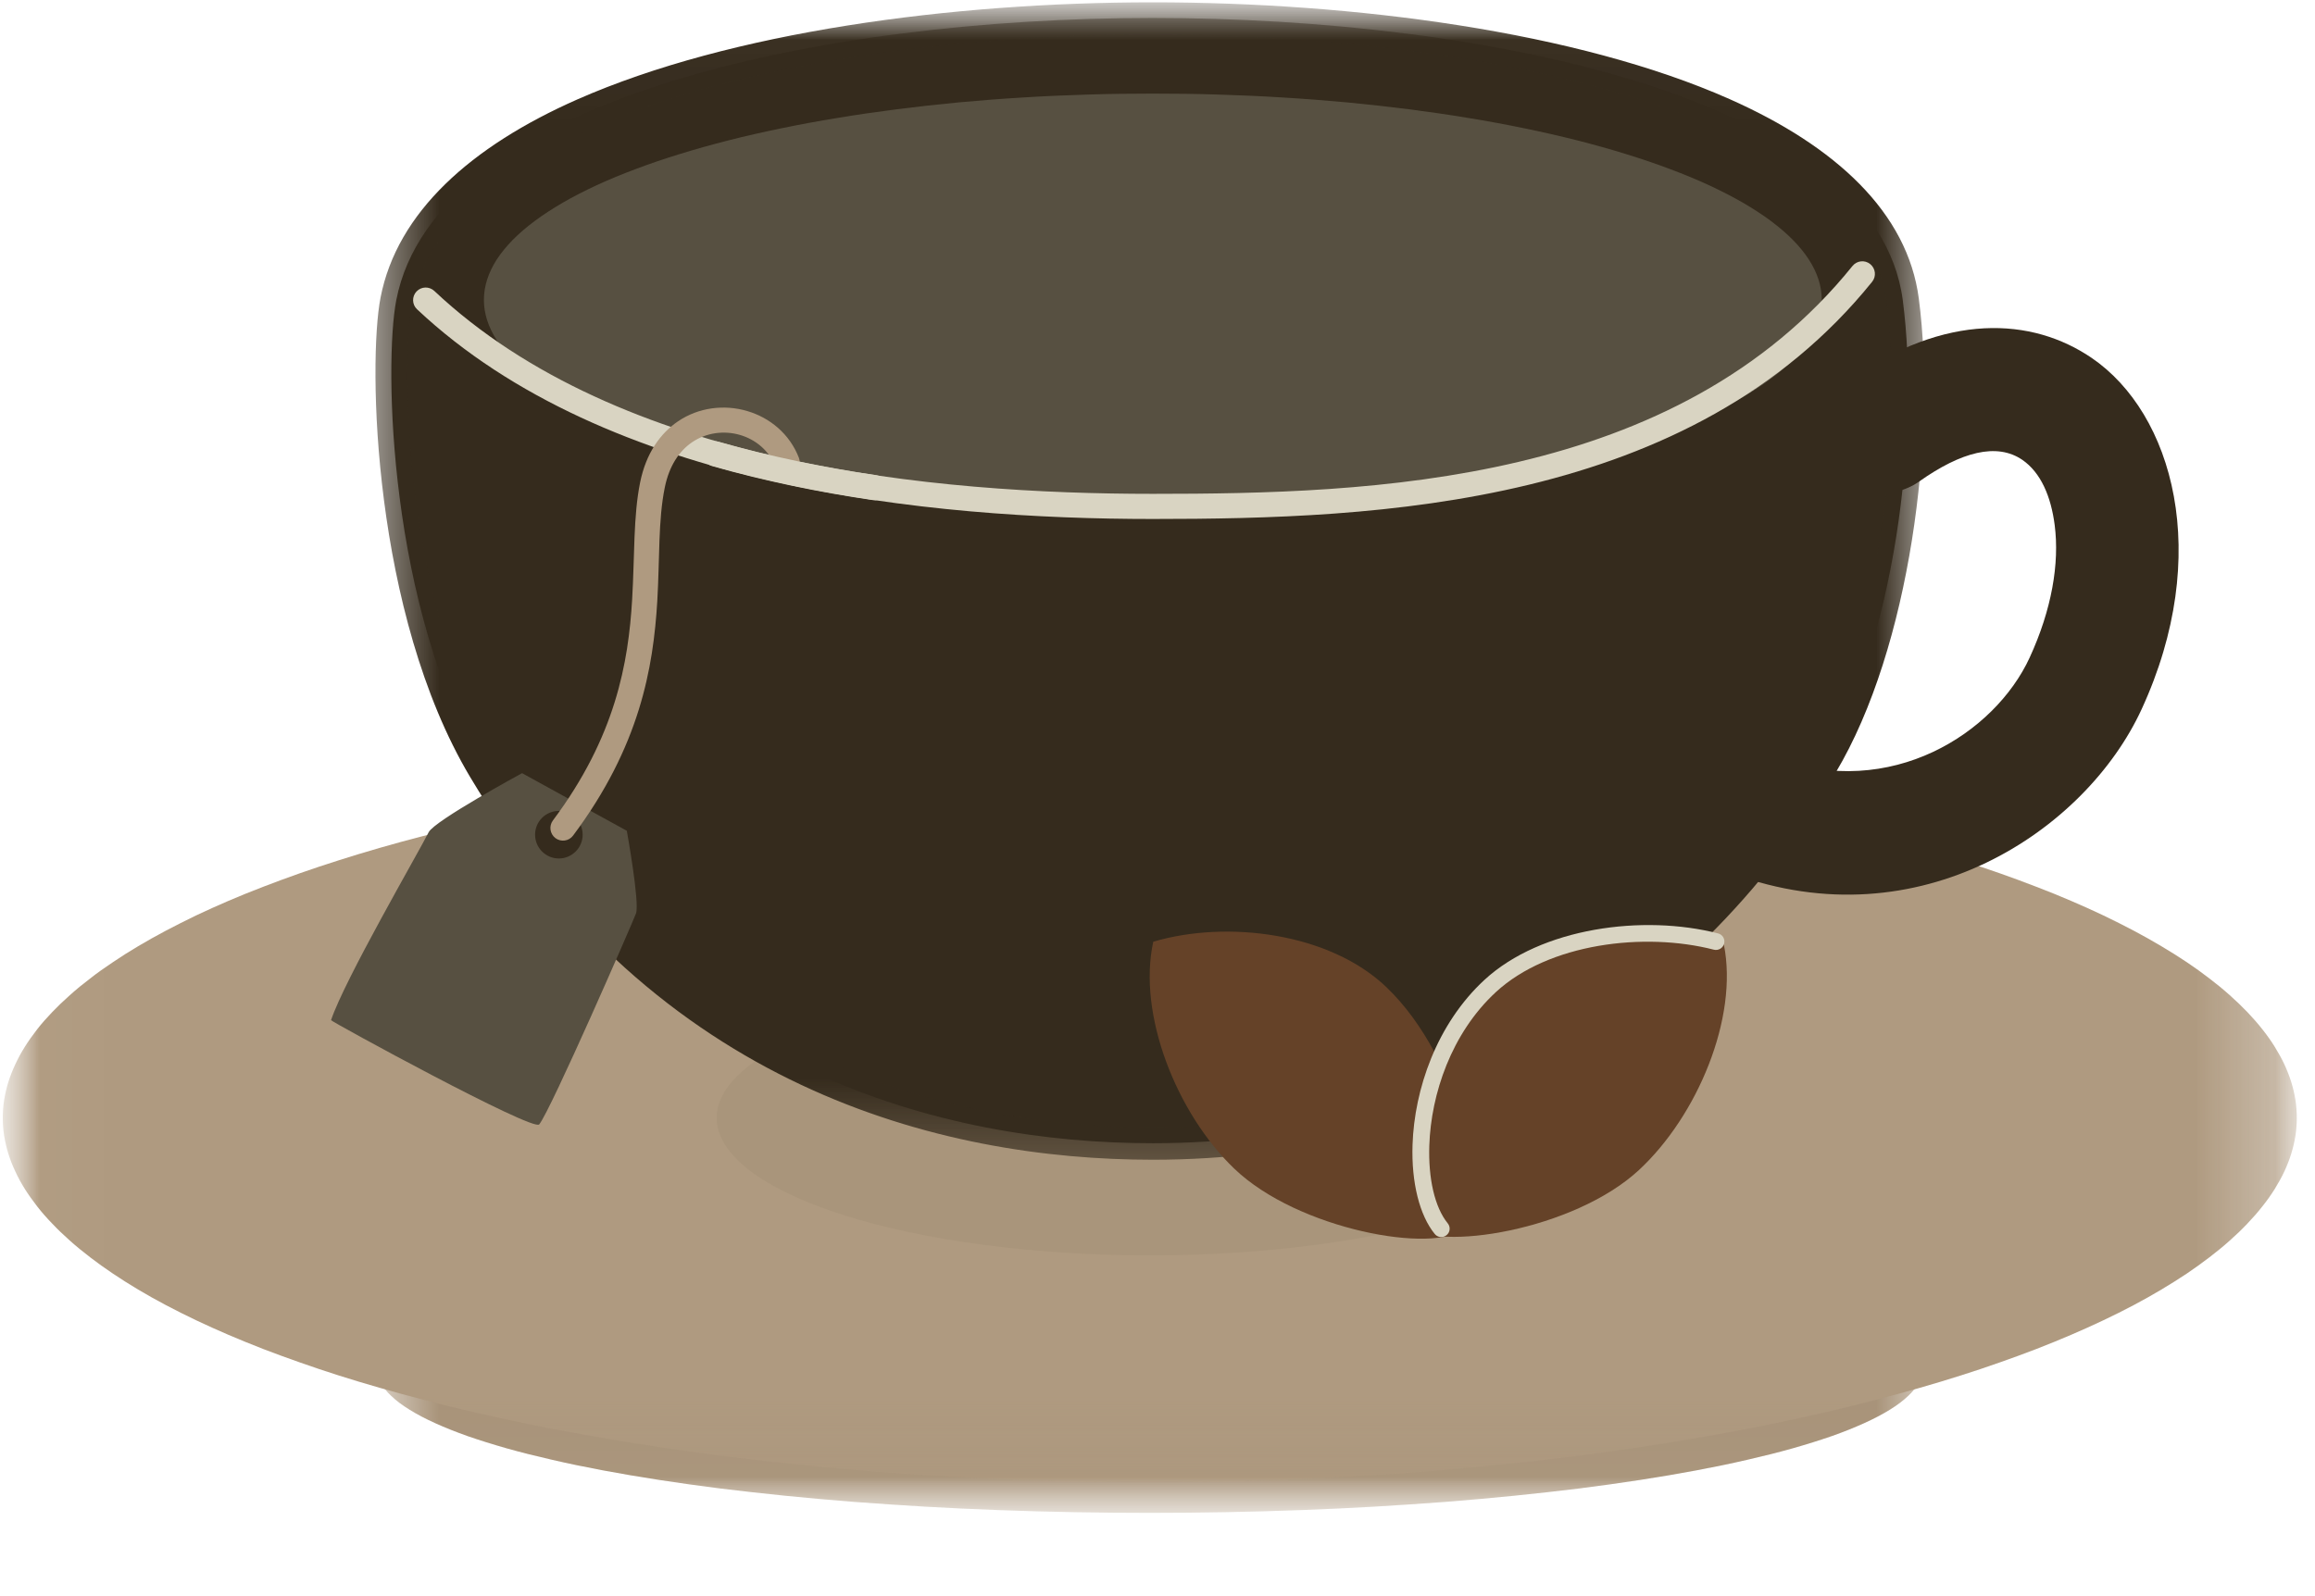 <?xml version="1.0" encoding="utf-8"?>
<svg xmlns="http://www.w3.org/2000/svg" fill="none" height="100%" overflow="visible" preserveAspectRatio="none" style="display: block;" viewBox="0 0 29 20" width="100%">
<g id="Mask group">
<g id="Group">
<g id="Group_2">
<g id="Clip path group">
<mask height="21" id="mask0_0_48" maskUnits="userSpaceOnUse" style="mask-type:luminance" width="30" x="-1" y="-1">
<g id="53f9cfb8bb">
<path d="M28.891 -0H-0V19.096H28.891V-0Z" fill="white" id="Vector"/>
</g>
</mask>
<g mask="url(#mask0_0_48)">
<g id="Group_3">
<g id="Clip path group_2">
<mask height="4" id="mask1_0_48" maskUnits="userSpaceOnUse" style="mask-type:luminance" width="21" x="4" y="15">
<g id="6fc20da4fd">
<path d="M4.711 15.255H24.179V18.972H4.711V15.255Z" fill="white" id="Vector_2"/>
</g>
</mask>
<g mask="url(#mask1_0_48)">
<g id="Group_4">
<path d="M24.09 17.136C24.09 17.196 24.074 17.256 24.043 17.315C24.012 17.374 23.965 17.433 23.904 17.491C23.842 17.55 23.765 17.608 23.673 17.665C23.58 17.722 23.474 17.778 23.352 17.833C23.231 17.888 23.096 17.942 22.946 17.995C22.796 18.047 22.633 18.098 22.457 18.148C22.281 18.198 22.092 18.245 21.891 18.291C21.689 18.338 21.477 18.382 21.252 18.424C21.028 18.466 20.793 18.506 20.548 18.544C20.303 18.582 20.048 18.617 19.784 18.651C19.52 18.683 19.249 18.714 18.969 18.742C18.689 18.77 18.402 18.796 18.109 18.819C17.816 18.841 17.518 18.861 17.214 18.879C16.911 18.896 16.603 18.911 16.292 18.922C15.981 18.934 15.667 18.942 15.351 18.948C15.036 18.954 14.719 18.957 14.402 18.957C14.085 18.957 13.768 18.954 13.453 18.948C13.137 18.942 12.823 18.934 12.512 18.922C12.201 18.911 11.893 18.896 11.59 18.879C11.286 18.861 10.988 18.841 10.695 18.819C10.402 18.796 10.115 18.77 9.835 18.742C9.555 18.714 9.284 18.683 9.02 18.651C8.756 18.617 8.502 18.582 8.256 18.544C8.011 18.506 7.776 18.466 7.552 18.424C7.327 18.382 7.115 18.338 6.913 18.291C6.712 18.245 6.523 18.198 6.347 18.148C6.171 18.098 6.008 18.047 5.858 17.995C5.709 17.942 5.573 17.888 5.452 17.833C5.33 17.778 5.224 17.722 5.132 17.665C5.039 17.608 4.962 17.55 4.901 17.491C4.839 17.433 4.792 17.374 4.761 17.315C4.73 17.256 4.714 17.196 4.714 17.136C4.714 17.076 4.73 17.017 4.761 16.958C4.792 16.898 4.839 16.839 4.901 16.781C4.962 16.722 5.039 16.665 5.132 16.607C5.224 16.55 5.33 16.494 5.452 16.439C5.573 16.384 5.709 16.33 5.858 16.278C6.008 16.225 6.171 16.174 6.347 16.125C6.523 16.075 6.712 16.027 6.913 15.981C7.115 15.935 7.327 15.89 7.552 15.848C7.776 15.806 8.011 15.767 8.256 15.728C8.502 15.691 8.756 15.655 9.02 15.622C9.284 15.589 9.555 15.558 9.835 15.53C10.115 15.502 10.402 15.476 10.695 15.454C10.988 15.431 11.286 15.411 11.59 15.394C11.893 15.376 12.201 15.362 12.512 15.35C12.823 15.338 13.137 15.33 13.453 15.324C13.768 15.318 14.085 15.315 14.402 15.315C14.719 15.315 15.036 15.318 15.351 15.324C15.667 15.33 15.981 15.338 16.292 15.35C16.603 15.362 16.911 15.376 17.214 15.394C17.518 15.411 17.816 15.431 18.109 15.454C18.402 15.476 18.689 15.502 18.969 15.53C19.249 15.558 19.52 15.589 19.784 15.622C20.048 15.655 20.303 15.691 20.548 15.728C20.793 15.767 21.028 15.806 21.252 15.848C21.477 15.89 21.689 15.935 21.891 15.981C22.092 16.027 22.281 16.075 22.457 16.125C22.633 16.174 22.796 16.225 22.946 16.278C23.096 16.33 23.231 16.384 23.352 16.439C23.474 16.494 23.58 16.55 23.673 16.607C23.765 16.665 23.842 16.722 23.904 16.781C23.965 16.839 24.012 16.898 24.043 16.958C24.074 17.017 24.09 17.076 24.09 17.136Z" fill="#AF9A80" id="Vector_3"/>
<path d="M24.09 17.136C24.09 17.196 24.074 17.256 24.043 17.315C24.012 17.374 23.965 17.433 23.904 17.491C23.842 17.55 23.765 17.608 23.673 17.665C23.58 17.722 23.474 17.778 23.352 17.833C23.231 17.888 23.096 17.942 22.946 17.995C22.796 18.047 22.633 18.098 22.457 18.148C22.281 18.198 22.092 18.245 21.891 18.291C21.689 18.338 21.477 18.382 21.252 18.424C21.028 18.466 20.793 18.506 20.548 18.544C20.303 18.582 20.048 18.617 19.784 18.651C19.52 18.683 19.249 18.714 18.969 18.742C18.689 18.77 18.402 18.796 18.109 18.819C17.816 18.841 17.518 18.861 17.214 18.879C16.911 18.896 16.603 18.911 16.292 18.922C15.981 18.934 15.667 18.942 15.351 18.948C15.036 18.954 14.719 18.957 14.402 18.957C14.085 18.957 13.768 18.954 13.453 18.948C13.137 18.942 12.823 18.934 12.512 18.922C12.201 18.911 11.893 18.896 11.59 18.879C11.286 18.861 10.988 18.841 10.695 18.819C10.402 18.796 10.115 18.77 9.835 18.742C9.555 18.714 9.284 18.683 9.02 18.651C8.756 18.617 8.502 18.582 8.256 18.544C8.011 18.506 7.776 18.466 7.552 18.424C7.327 18.382 7.115 18.338 6.913 18.291C6.712 18.245 6.523 18.198 6.347 18.148C6.171 18.098 6.008 18.047 5.858 17.995C5.709 17.942 5.573 17.888 5.452 17.833C5.33 17.778 5.224 17.722 5.132 17.665C5.039 17.608 4.962 17.55 4.901 17.491C4.839 17.433 4.792 17.374 4.761 17.315C4.73 17.256 4.714 17.196 4.714 17.136C4.714 17.076 4.73 17.017 4.761 16.958C4.792 16.898 4.839 16.839 4.901 16.781C4.962 16.722 5.039 16.665 5.132 16.607C5.224 16.55 5.33 16.494 5.452 16.439C5.573 16.384 5.709 16.33 5.858 16.278C6.008 16.225 6.171 16.174 6.347 16.125C6.523 16.075 6.712 16.027 6.913 15.981C7.115 15.935 7.327 15.89 7.552 15.848C7.776 15.806 8.011 15.767 8.256 15.728C8.502 15.691 8.756 15.655 9.02 15.622C9.284 15.589 9.555 15.558 9.835 15.53C10.115 15.502 10.402 15.476 10.695 15.454C10.988 15.431 11.286 15.411 11.59 15.394C11.893 15.376 12.201 15.362 12.512 15.35C12.823 15.338 13.137 15.33 13.453 15.324C13.768 15.318 14.085 15.315 14.402 15.315C14.719 15.315 15.036 15.318 15.351 15.324C15.667 15.33 15.981 15.338 16.292 15.35C16.603 15.362 16.911 15.376 17.214 15.394C17.518 15.411 17.816 15.431 18.109 15.454C18.402 15.476 18.689 15.502 18.969 15.53C19.249 15.558 19.52 15.589 19.784 15.622C20.048 15.655 20.303 15.691 20.548 15.728C20.793 15.767 21.028 15.806 21.252 15.848C21.477 15.89 21.689 15.935 21.891 15.981C22.092 16.027 22.281 16.075 22.457 16.125C22.633 16.174 22.796 16.225 22.946 16.278C23.096 16.33 23.231 16.384 23.352 16.439C23.474 16.494 23.58 16.55 23.673 16.607C23.765 16.665 23.842 16.722 23.904 16.781C23.965 16.839 24.012 16.898 24.043 16.958C24.074 17.017 24.09 17.076 24.09 17.136Z" fill="#352B1D" fill-opacity="0.06" id="Vector_4"/>
</g>
</g>
</g>
<g id="Clip path group_3">
<mask height="10" id="mask2_0_48" maskUnits="userSpaceOnUse" style="mask-type:luminance" width="29" x="0" y="9">
<g id="360d6f109b">
<path d="M0.025 9.428H28.787V18.603H0.025V9.428Z" fill="white" id="Vector_5"/>
</g>
</mask>
<g mask="url(#mask2_0_48)">
<g id="Group_5">
<path d="M28.772 14.007C28.772 14.082 28.766 14.156 28.755 14.231C28.743 14.306 28.726 14.38 28.703 14.454C28.68 14.529 28.651 14.603 28.617 14.677C28.582 14.751 28.541 14.825 28.496 14.898C28.45 14.971 28.399 15.044 28.341 15.116C28.284 15.189 28.221 15.261 28.153 15.332C28.085 15.404 28.011 15.475 27.932 15.545C27.853 15.616 27.768 15.685 27.678 15.754C27.588 15.823 27.493 15.891 27.393 15.959C27.292 16.026 27.186 16.093 27.075 16.159C26.964 16.225 26.849 16.29 26.728 16.354C26.607 16.418 26.481 16.481 26.35 16.543C26.22 16.605 26.084 16.666 25.944 16.726C25.804 16.786 25.66 16.845 25.51 16.903C25.361 16.96 25.208 17.017 25.05 17.072C24.892 17.128 24.73 17.182 24.563 17.235C24.397 17.288 24.227 17.339 24.053 17.389C23.878 17.439 23.7 17.488 23.519 17.535C23.337 17.583 23.151 17.629 22.963 17.674C22.774 17.718 22.582 17.761 22.386 17.802C22.191 17.844 21.992 17.884 21.79 17.922C21.588 17.961 21.384 17.998 21.177 18.032C20.969 18.068 20.759 18.101 20.547 18.133C20.334 18.165 20.119 18.196 19.902 18.224C19.685 18.253 19.465 18.279 19.244 18.305C19.023 18.33 18.799 18.353 18.574 18.375C18.349 18.397 18.123 18.416 17.895 18.435C17.666 18.453 17.437 18.469 17.206 18.484C16.976 18.498 16.744 18.511 16.512 18.522C16.279 18.533 16.046 18.543 15.812 18.55C15.578 18.557 15.344 18.562 15.109 18.566C14.874 18.57 14.639 18.572 14.403 18.572C14.168 18.572 13.933 18.57 13.699 18.566C13.464 18.562 13.229 18.557 12.995 18.55C12.761 18.543 12.528 18.533 12.295 18.522C12.062 18.511 11.831 18.498 11.6 18.484C11.37 18.469 11.14 18.453 10.912 18.435C10.684 18.416 10.457 18.397 10.232 18.375C10.007 18.353 9.784 18.33 9.563 18.305C9.341 18.279 9.122 18.253 8.905 18.224C8.687 18.196 8.473 18.165 8.26 18.133C8.047 18.101 7.837 18.068 7.63 18.032C7.423 17.998 7.218 17.961 7.016 17.922C6.815 17.884 6.616 17.844 6.42 17.802C6.225 17.761 6.033 17.718 5.844 17.674C5.655 17.629 5.47 17.583 5.288 17.535C5.106 17.488 4.928 17.439 4.754 17.389C4.58 17.339 4.409 17.288 4.243 17.235C4.077 17.182 3.915 17.128 3.757 17.072C3.599 17.017 3.446 16.96 3.296 16.903C3.147 16.845 3.002 16.786 2.862 16.726C2.722 16.666 2.587 16.605 2.456 16.543C2.326 16.481 2.2 16.418 2.079 16.354C1.958 16.29 1.842 16.225 1.731 16.159C1.62 16.093 1.515 16.026 1.415 15.959C1.314 15.891 1.218 15.823 1.129 15.754C1.039 15.685 0.954 15.616 0.875 15.545C0.796 15.475 0.722 15.404 0.654 15.332C0.585 15.261 0.522 15.189 0.465 15.116C0.409 15.044 0.357 14.971 0.311 14.898C0.265 14.825 0.225 14.751 0.191 14.677C0.156 14.603 0.127 14.529 0.104 14.454C0.081 14.38 0.064 14.306 0.052 14.231C0.04 14.156 0.035 14.082 0.035 14.007C0.035 13.932 0.04 13.858 0.052 13.783C0.064 13.709 0.081 13.634 0.104 13.56C0.127 13.486 0.156 13.412 0.191 13.338C0.225 13.263 0.265 13.19 0.311 13.117C0.357 13.043 0.409 12.971 0.465 12.898C0.522 12.825 0.585 12.754 0.654 12.682C0.722 12.611 0.796 12.54 0.875 12.47C0.954 12.399 1.039 12.329 1.129 12.261C1.218 12.191 1.314 12.123 1.415 12.056C1.515 11.988 1.62 11.922 1.731 11.856C1.842 11.79 1.958 11.725 2.079 11.661C2.2 11.597 2.326 11.534 2.456 11.471C2.587 11.409 2.722 11.348 2.862 11.288C3.002 11.228 3.147 11.169 3.296 11.112C3.446 11.054 3.599 10.998 3.757 10.942C3.915 10.887 4.077 10.832 4.243 10.78C4.409 10.727 4.58 10.675 4.754 10.625C4.928 10.575 5.106 10.526 5.288 10.479C5.47 10.432 5.655 10.386 5.844 10.341C6.033 10.297 6.225 10.254 6.42 10.212C6.616 10.171 6.815 10.13 7.016 10.092C7.218 10.054 7.423 10.017 7.63 9.982C7.837 9.946 8.047 9.913 8.26 9.881C8.473 9.849 8.687 9.819 8.905 9.79C9.122 9.762 9.341 9.735 9.563 9.71C9.784 9.684 10.007 9.661 10.232 9.639C10.457 9.618 10.684 9.598 10.912 9.58C11.14 9.561 11.37 9.545 11.6 9.53C11.831 9.516 12.062 9.503 12.295 9.492C12.528 9.481 12.761 9.472 12.995 9.465C13.229 9.458 13.464 9.452 13.699 9.448C13.933 9.445 14.168 9.443 14.403 9.443C14.639 9.443 14.874 9.445 15.109 9.448C15.344 9.452 15.578 9.458 15.812 9.465C16.046 9.472 16.279 9.481 16.512 9.492C16.744 9.503 16.976 9.516 17.206 9.53C17.437 9.545 17.666 9.561 17.895 9.58C18.123 9.598 18.349 9.618 18.574 9.639C18.799 9.661 19.023 9.684 19.244 9.71C19.465 9.735 19.685 9.762 19.902 9.79C20.119 9.819 20.334 9.849 20.547 9.881C20.759 9.913 20.969 9.946 21.177 9.982C21.384 10.017 21.588 10.054 21.79 10.092C21.992 10.13 22.191 10.171 22.386 10.212C22.582 10.254 22.774 10.297 22.963 10.341C23.151 10.386 23.337 10.432 23.519 10.479C23.7 10.526 23.878 10.575 24.053 10.625C24.227 10.675 24.397 10.727 24.563 10.78C24.73 10.832 24.892 10.887 25.05 10.942C25.208 10.998 25.361 11.054 25.51 11.112C25.66 11.169 25.804 11.228 25.944 11.288C26.084 11.348 26.22 11.409 26.35 11.471C26.481 11.534 26.607 11.597 26.728 11.661C26.849 11.725 26.964 11.79 27.075 11.856C27.186 11.922 27.292 11.988 27.393 12.056C27.493 12.123 27.588 12.191 27.678 12.261C27.768 12.329 27.853 12.399 27.932 12.47C28.011 12.54 28.085 12.611 28.153 12.682C28.221 12.754 28.284 12.825 28.341 12.898C28.399 12.971 28.45 13.043 28.496 13.117C28.541 13.19 28.582 13.263 28.617 13.338C28.651 13.412 28.68 13.486 28.703 13.56C28.726 13.634 28.743 13.709 28.755 13.783C28.766 13.858 28.772 13.932 28.772 14.007Z" fill="#AF9A80" id="Vector_6"/>
</g>
</g>
</g>
<path d="M19.826 14.007C19.826 14.063 19.817 14.119 19.8 14.176C19.783 14.232 19.756 14.287 19.722 14.343C19.687 14.398 19.644 14.453 19.593 14.507C19.541 14.561 19.481 14.614 19.413 14.666C19.345 14.719 19.27 14.769 19.186 14.819C19.102 14.869 19.011 14.917 18.912 14.964C18.813 15.011 18.708 15.056 18.595 15.1C18.483 15.143 18.363 15.185 18.238 15.225C18.112 15.265 17.981 15.303 17.843 15.339C17.706 15.374 17.563 15.408 17.416 15.439C17.268 15.471 17.116 15.5 16.959 15.527C16.802 15.553 16.642 15.577 16.478 15.599C16.314 15.62 16.147 15.639 15.977 15.656C15.807 15.672 15.634 15.686 15.461 15.697C15.286 15.708 15.111 15.716 14.934 15.722C14.757 15.727 14.58 15.73 14.402 15.73C14.225 15.73 14.047 15.727 13.87 15.722C13.694 15.716 13.518 15.708 13.344 15.697C13.17 15.686 12.998 15.672 12.828 15.656C12.658 15.639 12.491 15.62 12.327 15.599C12.162 15.577 12.002 15.553 11.845 15.527C11.689 15.5 11.537 15.471 11.389 15.439C11.241 15.408 11.099 15.374 10.961 15.339C10.824 15.303 10.693 15.265 10.567 15.225C10.442 15.185 10.322 15.143 10.21 15.1C10.097 15.056 9.991 15.011 9.892 14.964C9.794 14.917 9.702 14.869 9.619 14.819C9.535 14.769 9.459 14.719 9.391 14.666C9.323 14.614 9.264 14.561 9.212 14.507C9.16 14.453 9.117 14.398 9.082 14.343C9.048 14.287 9.022 14.232 9.004 14.176C8.987 14.119 8.978 14.063 8.978 14.007C8.978 13.95 8.987 13.894 9.004 13.838C9.022 13.782 9.048 13.726 9.082 13.671C9.117 13.615 9.16 13.561 9.212 13.507C9.264 13.453 9.323 13.4 9.391 13.347C9.459 13.296 9.535 13.245 9.619 13.195C9.702 13.145 9.794 13.096 9.892 13.05C9.991 13.003 10.097 12.957 10.21 12.914C10.322 12.87 10.442 12.829 10.567 12.788C10.693 12.749 10.824 12.711 10.961 12.675C11.099 12.639 11.241 12.606 11.389 12.574C11.537 12.543 11.689 12.514 11.845 12.488C12.002 12.461 12.162 12.437 12.327 12.415C12.491 12.394 12.658 12.374 12.828 12.358C12.998 12.342 13.17 12.328 13.344 12.317C13.518 12.306 13.694 12.298 13.87 12.292C14.047 12.287 14.225 12.284 14.402 12.284C14.58 12.284 14.757 12.287 14.934 12.292C15.111 12.298 15.286 12.306 15.461 12.317C15.634 12.328 15.807 12.342 15.977 12.358C16.147 12.374 16.314 12.394 16.478 12.415C16.642 12.437 16.802 12.461 16.959 12.488C17.116 12.514 17.268 12.543 17.416 12.574C17.563 12.606 17.706 12.639 17.843 12.675C17.981 12.711 18.112 12.749 18.238 12.788C18.363 12.829 18.483 12.87 18.595 12.914C18.708 12.957 18.813 13.003 18.912 13.05C19.011 13.096 19.102 13.145 19.186 13.195C19.27 13.245 19.345 13.296 19.413 13.347C19.481 13.4 19.541 13.453 19.593 13.507C19.644 13.561 19.687 13.615 19.722 13.671C19.756 13.726 19.783 13.782 19.8 13.838C19.817 13.894 19.826 13.95 19.826 14.007Z" fill="#352B1D" fill-opacity="0.05" id="Vector_7"/>
<path clip-rule="evenodd" d="M22.821 9.573C23.738 8.039 24.055 5.439 23.836 3.762C23.505 1.223 18.595 0.225 14.441 0.225C10.287 0.225 5.454 1.234 4.964 3.762C4.809 4.564 4.869 7.625 6.061 9.625C8.333 13.438 11.826 14.325 14.441 14.325C18.034 14.325 21.035 12.561 22.821 9.573Z" fill="#352B1D" fill-rule="evenodd" id="Vector_8"/>
<g id="Clip path group_4">
<mask height="15" id="mask3_0_48" maskUnits="userSpaceOnUse" style="mask-type:luminance" width="21" x="4" y="0">
<g id="ec71df298e">
<path d="M4.588 0.029H24.18V14.639H4.588V0.029Z" fill="white" id="Vector_9"/>
</g>
</mask>
<g mask="url(#mask3_0_48)">
<g id="Group_6">
<path clip-rule="evenodd" d="M22.995 9.682C23.932 8.113 24.26 5.456 24.037 3.741C23.896 2.664 22.997 1.832 21.665 1.241C19.759 0.396 16.963 0.029 14.442 0.029C11.92 0.029 9.152 0.4 7.234 1.245C5.899 1.834 4.974 2.661 4.767 3.729C4.608 4.55 4.668 7.685 5.888 9.734C8.207 13.625 11.772 14.532 14.442 14.532C18.108 14.532 21.172 12.732 22.995 9.682ZM22.648 9.475C20.899 12.401 17.96 14.128 14.442 14.128C11.881 14.128 8.46 13.261 6.235 9.527C5.072 7.575 5.012 4.588 5.163 3.805C5.348 2.851 6.204 2.141 7.397 1.615C9.272 0.788 11.978 0.433 14.442 0.433C16.905 0.433 19.638 0.784 21.501 1.61C22.681 2.134 23.512 2.839 23.636 3.793C23.85 5.433 23.544 7.975 22.648 9.475Z" fill="#352B1D" fill-rule="evenodd" id="Vector_10"/>
</g>
</g>
</g>
<path clip-rule="evenodd" d="M24.042 6.033C24.57 5.66 25.014 5.545 25.332 5.761C25.566 5.921 25.693 6.222 25.739 6.579C25.801 7.061 25.702 7.639 25.425 8.241C24.99 9.185 23.688 10.031 22.238 9.497C21.838 9.35 21.394 9.555 21.246 9.955C21.099 10.355 21.304 10.8 21.704 10.947C24.043 11.808 26.127 10.409 26.828 8.887C27.721 6.949 27.221 5.178 26.201 4.484C25.46 3.98 24.377 3.905 23.15 4.771C22.802 5.017 22.719 5.5 22.965 5.848C23.211 6.196 23.694 6.279 24.042 6.033Z" fill="#352B1D" fill-rule="evenodd" id="Vector_11"/>
<path d="M22.821 3.758C22.821 3.842 22.808 3.927 22.781 4.011C22.754 4.095 22.714 4.179 22.66 4.262C22.607 4.345 22.54 4.427 22.46 4.508C22.381 4.589 22.288 4.669 22.183 4.747C22.078 4.825 21.961 4.902 21.832 4.976C21.702 5.051 21.561 5.124 21.409 5.194C21.257 5.264 21.093 5.332 20.919 5.398C20.745 5.463 20.561 5.526 20.367 5.586C20.173 5.646 19.97 5.702 19.758 5.756C19.545 5.81 19.325 5.86 19.097 5.907C18.869 5.954 18.634 5.998 18.392 6.038C18.149 6.078 17.902 6.114 17.648 6.146C17.395 6.178 17.137 6.207 16.874 6.232C16.611 6.256 16.345 6.277 16.076 6.293C15.807 6.31 15.536 6.322 15.263 6.331C14.989 6.339 14.716 6.343 14.442 6.343C14.167 6.343 13.893 6.339 13.62 6.331C13.347 6.322 13.076 6.31 12.806 6.293C12.538 6.277 12.272 6.256 12.009 6.232C11.746 6.207 11.488 6.178 11.235 6.146C10.981 6.114 10.733 6.078 10.491 6.038C10.249 5.998 10.014 5.954 9.786 5.907C9.558 5.86 9.337 5.81 9.125 5.756C8.913 5.702 8.71 5.646 8.516 5.586C8.322 5.526 8.138 5.463 7.964 5.398C7.79 5.332 7.626 5.264 7.474 5.194C7.321 5.124 7.181 5.051 7.051 4.976C6.922 4.902 6.805 4.825 6.7 4.747C6.594 4.669 6.502 4.589 6.422 4.508C6.343 4.427 6.276 4.345 6.222 4.262C6.169 4.179 6.129 4.095 6.102 4.011C6.075 3.927 6.062 3.842 6.062 3.758C6.062 3.673 6.075 3.589 6.102 3.504C6.129 3.42 6.169 3.336 6.222 3.253C6.276 3.17 6.343 3.088 6.422 3.007C6.502 2.926 6.594 2.847 6.7 2.768C6.805 2.69 6.922 2.614 7.051 2.539C7.181 2.464 7.321 2.392 7.474 2.321C7.626 2.251 7.79 2.183 7.964 2.118C8.138 2.052 8.322 1.99 8.516 1.93C8.71 1.87 8.913 1.813 9.125 1.759C9.337 1.705 9.558 1.655 9.786 1.608C10.014 1.561 10.249 1.517 10.491 1.478C10.733 1.437 10.981 1.402 11.235 1.369C11.488 1.337 11.746 1.308 12.009 1.283C12.272 1.259 12.538 1.238 12.806 1.222C13.076 1.205 13.347 1.193 13.62 1.185C13.893 1.176 14.167 1.173 14.442 1.173C14.716 1.173 14.989 1.176 15.263 1.185C15.536 1.193 15.807 1.205 16.076 1.222C16.345 1.238 16.611 1.259 16.874 1.283C17.137 1.308 17.395 1.337 17.648 1.369C17.902 1.402 18.149 1.437 18.392 1.478C18.634 1.517 18.869 1.561 19.097 1.608C19.325 1.655 19.545 1.705 19.758 1.759C19.97 1.813 20.173 1.87 20.367 1.93C20.561 1.99 20.745 2.052 20.919 2.118C21.093 2.183 21.257 2.251 21.409 2.321C21.561 2.392 21.702 2.464 21.832 2.539C21.961 2.614 22.078 2.69 22.183 2.768C22.288 2.847 22.381 2.926 22.46 3.007C22.54 3.088 22.607 3.17 22.66 3.253C22.714 3.336 22.754 3.42 22.781 3.504C22.808 3.589 22.821 3.673 22.821 3.758Z" fill="#575041" id="Vector_12"/>
<path clip-rule="evenodd" d="M5.224 3.875C7.604 6.114 11.638 6.503 14.441 6.503C17.263 6.503 21.18 6.349 23.452 3.531C23.507 3.463 23.496 3.364 23.428 3.309C23.36 3.254 23.261 3.265 23.206 3.333C20.999 6.071 17.183 6.188 14.441 6.188C11.705 6.188 7.762 5.831 5.441 3.646C5.377 3.586 5.278 3.589 5.218 3.652C5.158 3.716 5.161 3.816 5.224 3.875Z" fill="#D9D4C2" fill-rule="evenodd" id="Vector_13"/>
<path clip-rule="evenodd" d="M5.37 10.428C5.442 10.284 6.54 9.688 6.54 9.688L7.852 10.41C7.852 10.41 8.016 11.313 7.967 11.446C7.923 11.565 6.902 13.906 6.755 14.089C6.679 14.184 4.142 12.797 4.147 12.783C4.315 12.279 5.232 10.701 5.37 10.428ZM7.001 10.161C7.165 10.161 7.299 10.294 7.299 10.459C7.299 10.623 7.165 10.757 7.001 10.757C6.836 10.757 6.703 10.623 6.703 10.459C6.703 10.294 6.836 10.161 7.001 10.161Z" fill="#575041" fill-rule="evenodd" id="Vector_14"/>
<path clip-rule="evenodd" d="M10.008 5.737C9.777 5.137 9.015 4.924 8.491 5.281C8.273 5.43 8.093 5.678 8.019 6.044C7.933 6.468 7.951 6.958 7.919 7.51C7.872 8.302 7.713 9.229 6.926 10.281C6.874 10.351 6.889 10.449 6.958 10.502C7.028 10.554 7.127 10.54 7.179 10.47C8.014 9.353 8.184 8.37 8.234 7.529C8.265 6.993 8.244 6.518 8.328 6.107C8.383 5.838 8.508 5.652 8.669 5.542C9.03 5.296 9.555 5.438 9.714 5.85C9.745 5.931 9.836 5.972 9.918 5.94C9.999 5.909 10.039 5.818 10.008 5.737Z" fill="#AF9A80" fill-rule="evenodd" id="Vector_15"/>
<path clip-rule="evenodd" d="M8.919 5.84C9.582 6.029 10.262 6.168 10.937 6.267C11.023 6.28 11.103 6.221 11.116 6.135C11.129 6.048 11.069 5.969 10.983 5.955C10.322 5.858 9.655 5.722 9.006 5.536C8.922 5.512 8.835 5.561 8.811 5.644C8.787 5.728 8.836 5.815 8.919 5.84Z" fill="#D9D4C2" fill-rule="evenodd" id="Vector_16"/>
<path clip-rule="evenodd" d="M14.447 11.8C15.37 11.527 16.653 11.687 17.366 12.368C18.317 13.277 18.683 15.075 18.332 15.395C17.982 15.715 16.264 15.414 15.461 14.643C14.742 13.953 14.247 12.714 14.447 11.8Z" fill="#654228" fill-rule="evenodd" id="Vector_17"/>
<path clip-rule="evenodd" d="M21.595 11.836C20.677 11.548 19.391 11.685 18.666 12.353C17.7 13.245 17.302 15.037 17.647 15.363C17.993 15.688 19.716 15.418 20.532 14.66C21.262 13.983 21.779 12.753 21.595 11.836Z" fill="#654228" fill-rule="evenodd" id="Vector_18"/>
<path clip-rule="evenodd" d="M21.523 11.696C20.586 11.455 19.307 11.622 18.596 12.278C17.994 12.834 17.718 13.653 17.695 14.343C17.679 14.817 17.783 15.229 17.973 15.462C18.009 15.507 18.076 15.514 18.121 15.477C18.166 15.441 18.173 15.374 18.136 15.329C17.971 15.126 17.891 14.764 17.905 14.351C17.927 13.71 18.18 12.948 18.738 12.432C19.401 11.82 20.597 11.675 21.47 11.9C21.526 11.914 21.584 11.88 21.598 11.824C21.613 11.768 21.579 11.71 21.523 11.696Z" fill="#D9D4C2" fill-rule="evenodd" id="Vector_19"/>
</g>
</g>
</g>
</g>
</g>
</g>
</svg>